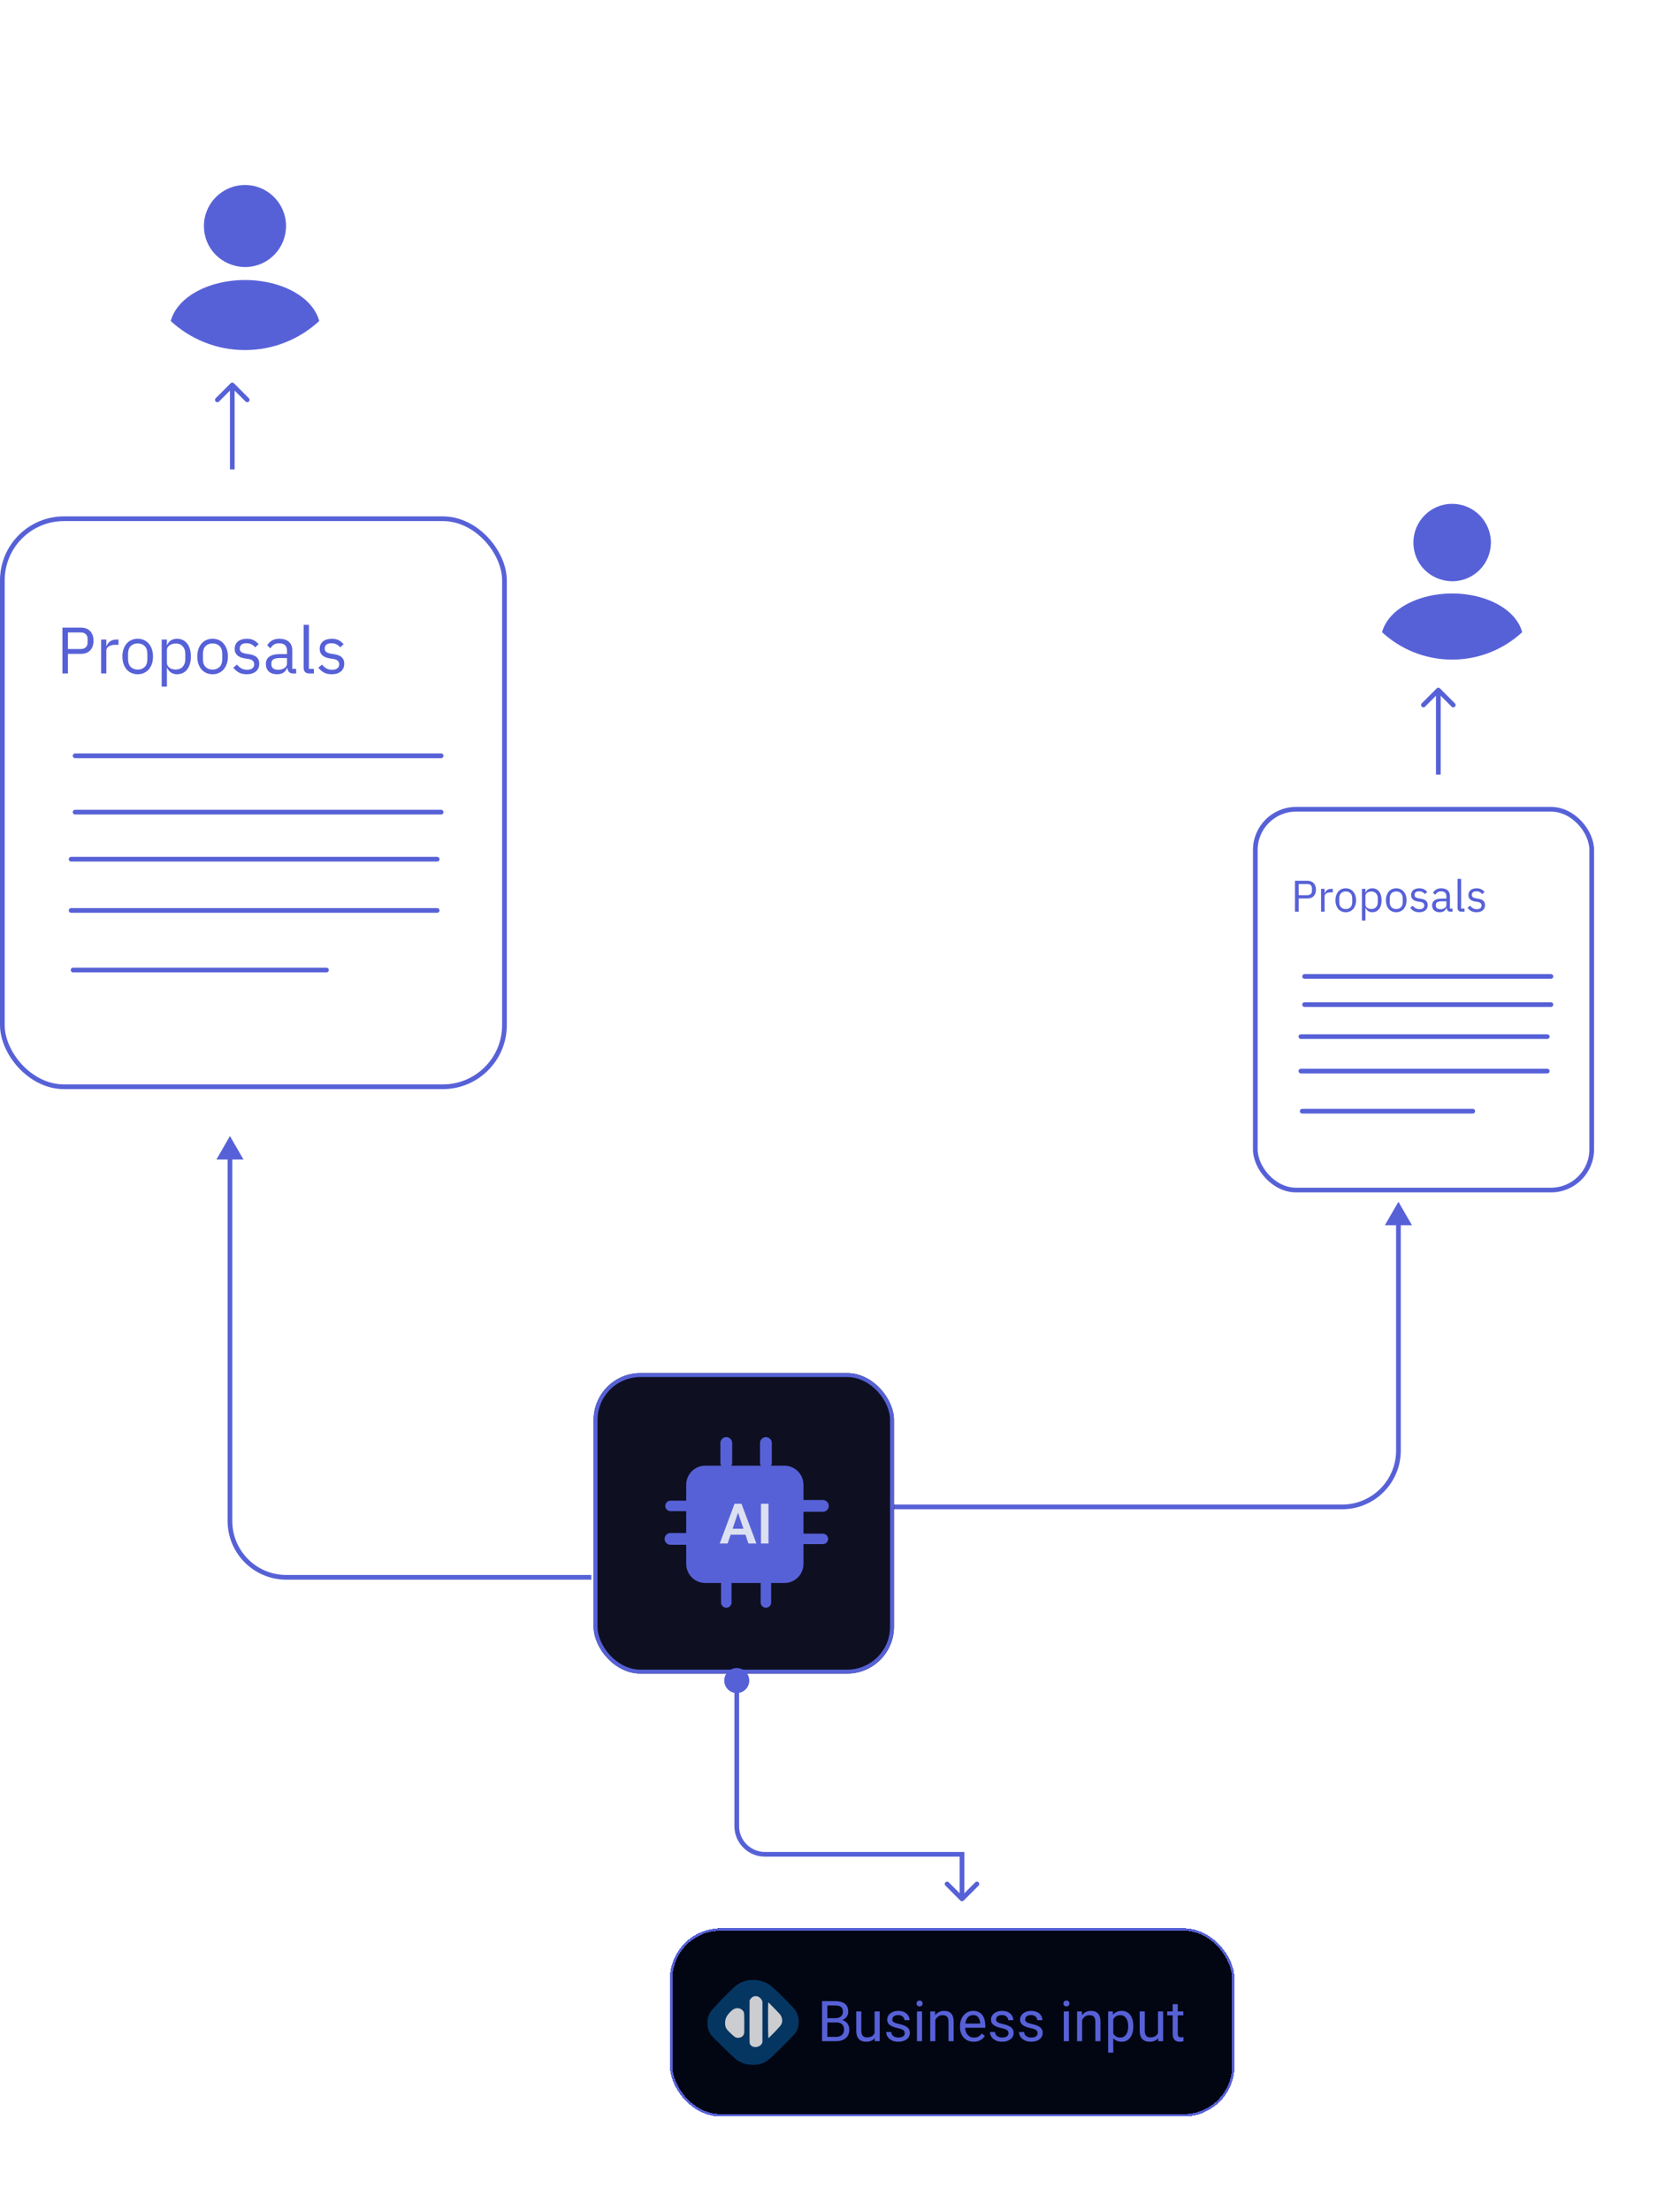 <svg width="358" height="471" viewBox="0 0 358 471" fill="none" xmlns="http://www.w3.org/2000/svg">
<path d="M298 256L300.887 261H295.113L298 256ZM190 321V320.5H286V321V321.5H190V321ZM298 309H297.5V260.5H298H298.5V309H298ZM286 321V320.5C292.351 320.5 297.5 315.351 297.5 309H298H298.5C298.5 315.904 292.904 321.5 286 321.5V321Z" fill="#5761D7"/>
<g filter="url(#filter0_d_2675_13840)">
<path d="M48.984 36.188C44.154 36.188 40.234 40.108 40.234 44.938C40.234 49.674 43.944 53.524 48.868 53.664C48.938 53.664 49.031 53.664 49.078 53.664C49.124 53.664 49.194 53.664 49.241 53.664C49.264 53.664 49.288 53.664 49.288 53.664C54.001 53.501 57.711 49.674 57.734 44.938C57.734 40.108 53.814 36.188 48.984 36.188Z" fill="#5761D7"/>
<path d="M64.804 65.168C60.651 68.995 55.097 71.351 48.984 71.351C42.871 71.351 37.317 68.995 33.164 65.168C33.724 63.045 35.241 61.108 37.457 59.615C43.827 55.368 54.187 55.368 60.511 59.615C62.751 61.108 64.244 63.045 64.804 65.168Z" fill="#5761D7"/>
</g>
<path d="M49.854 81.646C49.658 81.451 49.342 81.451 49.146 81.646L45.965 84.828C45.769 85.024 45.769 85.34 45.965 85.535C46.16 85.731 46.476 85.731 46.672 85.535L49.5 82.707L52.328 85.535C52.524 85.731 52.84 85.731 53.035 85.535C53.231 85.34 53.231 85.024 53.035 84.828L49.854 81.646ZM49.5 82H49V100H49.5H50V82H49.5Z" fill="#5761D7"/>
<g filter="url(#filter1_d_2675_13840)">
<path d="M306.407 104.285C301.848 104.285 298.148 107.985 298.148 112.544C298.148 117.014 301.65 120.648 306.297 120.78C306.363 120.78 306.451 120.78 306.495 120.78C306.539 120.78 306.605 120.78 306.649 120.78C306.671 120.78 306.693 120.78 306.693 120.78C311.142 120.626 314.643 117.014 314.665 112.544C314.665 107.985 310.966 104.285 306.407 104.285Z" fill="#5761D7"/>
<path d="M321.331 131.634C317.411 135.246 312.17 137.47 306.4 137.47C300.63 137.47 295.389 135.246 291.469 131.634C291.997 129.63 293.429 127.802 295.521 126.393C301.533 122.385 311.311 122.385 317.279 126.393C319.393 127.802 320.803 129.63 321.331 131.634Z" fill="#5761D7"/>
</g>
<rect x="0.5" y="110.5" width="107" height="121" rx="13.129" stroke="#5761D7"/>
<path d="M13.302 143.461V133.689H17.194C18.071 133.689 18.743 133.941 19.21 134.445C19.686 134.94 19.924 135.621 19.924 136.489C19.924 137.357 19.686 138.043 19.21 138.547C18.743 139.042 18.071 139.289 17.194 139.289H14.478V143.461H13.302ZM14.478 138.253H17.194C17.661 138.253 18.02 138.132 18.272 137.889C18.533 137.646 18.664 137.301 18.664 136.853V136.125C18.664 135.677 18.533 135.332 18.272 135.089C18.02 134.846 17.661 134.725 17.194 134.725H14.478V138.253ZM21.544 143.461V136.237H22.663V137.567H22.733C22.864 137.222 23.098 136.914 23.433 136.643C23.77 136.372 24.232 136.237 24.82 136.237H25.253V137.357H24.596C23.989 137.357 23.513 137.474 23.168 137.707C22.831 137.931 22.663 138.216 22.663 138.561V143.461H21.544ZM29.346 143.629C28.86 143.629 28.417 143.54 28.016 143.363C27.614 143.186 27.269 142.934 26.98 142.607C26.7 142.271 26.48 141.874 26.322 141.417C26.163 140.95 26.084 140.428 26.084 139.849C26.084 139.28 26.163 138.762 26.322 138.295C26.48 137.828 26.7 137.432 26.98 137.105C27.269 136.769 27.614 136.512 28.016 136.335C28.417 136.158 28.86 136.069 29.346 136.069C29.831 136.069 30.27 136.158 30.662 136.335C31.063 136.512 31.408 136.769 31.698 137.105C31.987 137.432 32.211 137.828 32.37 138.295C32.528 138.762 32.608 139.28 32.608 139.849C32.608 140.428 32.528 140.95 32.37 141.417C32.211 141.874 31.987 142.271 31.698 142.607C31.408 142.934 31.063 143.186 30.662 143.363C30.27 143.54 29.831 143.629 29.346 143.629ZM29.346 142.635C29.952 142.635 30.447 142.448 30.83 142.075C31.212 141.702 31.404 141.132 31.404 140.367V139.331C31.404 138.566 31.212 137.996 30.83 137.623C30.447 137.25 29.952 137.063 29.346 137.063C28.739 137.063 28.244 137.25 27.862 137.623C27.479 137.996 27.288 138.566 27.288 139.331V140.367C27.288 141.132 27.479 141.702 27.862 142.075C28.244 142.448 28.739 142.635 29.346 142.635ZM34.45 136.237H35.57V137.413H35.626C35.812 136.956 36.083 136.62 36.438 136.405C36.802 136.181 37.236 136.069 37.74 136.069C38.188 136.069 38.594 136.158 38.958 136.335C39.322 136.512 39.63 136.764 39.882 137.091C40.143 137.418 40.339 137.814 40.47 138.281C40.61 138.748 40.68 139.27 40.68 139.849C40.68 140.428 40.61 140.95 40.47 141.417C40.339 141.884 40.143 142.28 39.882 142.607C39.63 142.934 39.322 143.186 38.958 143.363C38.594 143.54 38.188 143.629 37.74 143.629C36.76 143.629 36.055 143.181 35.626 142.285H35.57V146.261H34.45V136.237ZM37.432 142.621C38.066 142.621 38.566 142.425 38.93 142.033C39.294 141.632 39.476 141.109 39.476 140.465V139.233C39.476 138.589 39.294 138.071 38.93 137.679C38.566 137.278 38.066 137.077 37.432 137.077C37.18 137.077 36.937 137.114 36.704 137.189C36.48 137.254 36.284 137.348 36.116 137.469C35.948 137.59 35.812 137.74 35.71 137.917C35.616 138.085 35.57 138.267 35.57 138.463V141.151C35.57 141.384 35.616 141.594 35.71 141.781C35.812 141.958 35.948 142.112 36.116 142.243C36.284 142.364 36.48 142.458 36.704 142.523C36.937 142.588 37.18 142.621 37.432 142.621ZM45.301 143.629C44.816 143.629 44.372 143.54 43.971 143.363C43.569 143.186 43.224 142.934 42.935 142.607C42.655 142.271 42.435 141.874 42.277 141.417C42.118 140.95 42.039 140.428 42.039 139.849C42.039 139.28 42.118 138.762 42.277 138.295C42.435 137.828 42.655 137.432 42.935 137.105C43.224 136.769 43.569 136.512 43.971 136.335C44.372 136.158 44.816 136.069 45.301 136.069C45.786 136.069 46.225 136.158 46.617 136.335C47.018 136.512 47.364 136.769 47.653 137.105C47.942 137.432 48.166 137.828 48.325 138.295C48.483 138.762 48.563 139.28 48.563 139.849C48.563 140.428 48.483 140.95 48.325 141.417C48.166 141.874 47.942 142.271 47.653 142.607C47.364 142.934 47.018 143.186 46.617 143.363C46.225 143.54 45.786 143.629 45.301 143.629ZM45.301 142.635C45.907 142.635 46.402 142.448 46.785 142.075C47.167 141.702 47.359 141.132 47.359 140.367V139.331C47.359 138.566 47.167 137.996 46.785 137.623C46.402 137.25 45.907 137.063 45.301 137.063C44.694 137.063 44.2 137.25 43.817 137.623C43.434 137.996 43.243 138.566 43.243 139.331V140.367C43.243 141.132 43.434 141.702 43.817 142.075C44.2 142.448 44.694 142.635 45.301 142.635ZM52.575 143.629C51.903 143.629 51.338 143.503 50.881 143.251C50.433 142.99 50.045 142.644 49.719 142.215L50.517 141.571C50.797 141.926 51.109 142.201 51.455 142.397C51.8 142.584 52.202 142.677 52.659 142.677C53.135 142.677 53.504 142.574 53.765 142.369C54.035 142.164 54.171 141.874 54.171 141.501C54.171 141.221 54.078 140.983 53.891 140.787C53.714 140.582 53.387 140.442 52.911 140.367L52.337 140.283C52.001 140.236 51.693 140.166 51.413 140.073C51.133 139.97 50.886 139.84 50.671 139.681C50.465 139.513 50.302 139.308 50.181 139.065C50.069 138.822 50.013 138.533 50.013 138.197C50.013 137.842 50.078 137.534 50.209 137.273C50.34 137.002 50.517 136.778 50.741 136.601C50.974 136.424 51.249 136.293 51.567 136.209C51.884 136.116 52.225 136.069 52.589 136.069C53.177 136.069 53.667 136.172 54.059 136.377C54.46 136.582 54.81 136.867 55.109 137.231L54.367 137.903C54.208 137.679 53.975 137.478 53.667 137.301C53.359 137.114 52.971 137.021 52.505 137.021C52.038 137.021 51.684 137.124 51.441 137.329C51.208 137.525 51.091 137.796 51.091 138.141C51.091 138.496 51.208 138.752 51.441 138.911C51.684 139.07 52.029 139.186 52.477 139.261L53.037 139.345C53.84 139.466 54.409 139.7 54.745 140.045C55.081 140.381 55.249 140.824 55.249 141.375C55.249 142.075 55.011 142.626 54.535 143.027C54.059 143.428 53.406 143.629 52.575 143.629ZM62.477 143.461C62.057 143.461 61.754 143.349 61.567 143.125C61.39 142.901 61.278 142.621 61.231 142.285H61.161C61.002 142.733 60.741 143.069 60.377 143.293C60.013 143.517 59.579 143.629 59.075 143.629C58.31 143.629 57.712 143.433 57.283 143.041C56.863 142.649 56.653 142.117 56.653 141.445C56.653 140.764 56.9 140.241 57.395 139.877C57.899 139.513 58.678 139.331 59.733 139.331H61.161V138.617C61.161 138.104 61.021 137.712 60.741 137.441C60.461 137.17 60.032 137.035 59.453 137.035C59.014 137.035 58.646 137.133 58.347 137.329C58.058 137.525 57.815 137.786 57.619 138.113L56.947 137.483C57.143 137.091 57.456 136.76 57.885 136.489C58.314 136.209 58.856 136.069 59.509 136.069C60.386 136.069 61.068 136.284 61.553 136.713C62.038 137.142 62.281 137.74 62.281 138.505V142.481H63.107V143.461H62.477ZM59.257 142.677C59.537 142.677 59.794 142.644 60.027 142.579C60.26 142.514 60.461 142.42 60.629 142.299C60.797 142.178 60.928 142.038 61.021 141.879C61.114 141.72 61.161 141.548 61.161 141.361V140.171H59.677C59.033 140.171 58.562 140.264 58.263 140.451C57.974 140.638 57.829 140.908 57.829 141.263V141.557C57.829 141.912 57.955 142.187 58.207 142.383C58.468 142.579 58.818 142.677 59.257 142.677ZM65.896 143.461C65.504 143.461 65.205 143.354 65 143.139C64.804 142.915 64.706 142.635 64.706 142.299V133.101H65.826V142.481H66.89V143.461H65.896ZM70.69 143.629C70.018 143.629 69.453 143.503 68.996 143.251C68.548 142.99 68.161 142.644 67.834 142.215L68.632 141.571C68.912 141.926 69.225 142.201 69.57 142.397C69.915 142.584 70.317 142.677 70.774 142.677C71.25 142.677 71.619 142.574 71.88 142.369C72.151 142.164 72.286 141.874 72.286 141.501C72.286 141.221 72.193 140.983 72.006 140.787C71.829 140.582 71.502 140.442 71.026 140.367L70.452 140.283C70.116 140.236 69.808 140.166 69.528 140.073C69.248 139.97 69.001 139.84 68.786 139.681C68.581 139.513 68.417 139.308 68.296 139.065C68.184 138.822 68.128 138.533 68.128 138.197C68.128 137.842 68.193 137.534 68.324 137.273C68.455 137.002 68.632 136.778 68.856 136.601C69.089 136.424 69.365 136.293 69.682 136.209C69.999 136.116 70.34 136.069 70.704 136.069C71.292 136.069 71.782 136.172 72.174 136.377C72.575 136.582 72.925 136.867 73.224 137.231L72.482 137.903C72.323 137.679 72.09 137.478 71.782 137.301C71.474 137.114 71.087 137.021 70.62 137.021C70.153 137.021 69.799 137.124 69.556 137.329C69.323 137.525 69.206 137.796 69.206 138.141C69.206 138.496 69.323 138.752 69.556 138.911C69.799 139.07 70.144 139.186 70.592 139.261L71.152 139.345C71.955 139.466 72.524 139.7 72.86 140.045C73.196 140.381 73.364 140.824 73.364 141.375C73.364 142.075 73.126 142.626 72.65 143.027C72.174 143.428 71.521 143.629 70.69 143.629Z" fill="#5761D7"/>
<path d="M69.57 206.633H15.57" stroke="#5761D7" stroke-linecap="round" stroke-linejoin="round"/>
<path d="M93.156 193.941H15.156" stroke="#5761D7" stroke-linecap="round" stroke-linejoin="round"/>
<path d="M93.156 183.027H15.156" stroke="#5761D7" stroke-linecap="round" stroke-linejoin="round"/>
<path d="M94 173H16" stroke="#5761D7" stroke-linecap="round" stroke-linejoin="round"/>
<path d="M94 161H16" stroke="#5761D7" stroke-linecap="round" stroke-linejoin="round"/>
<path d="M306.854 146.646C306.658 146.451 306.342 146.451 306.146 146.646L302.964 149.828C302.769 150.024 302.769 150.34 302.964 150.536C303.16 150.731 303.476 150.731 303.672 150.536L306.5 147.707L309.328 150.536C309.524 150.731 309.84 150.731 310.036 150.536C310.231 150.34 310.231 150.024 310.036 149.828L306.854 146.646ZM306.5 147H306V165H306.5H307V147H306.5Z" fill="#5761D7"/>
<rect x="267.5" y="172.391" width="71.69" height="81.112" rx="8.673" stroke="#5761D7"/>
<path d="M275.956 194.207V187.619H278.58C279.171 187.619 279.624 187.789 279.939 188.129C280.26 188.462 280.42 188.922 280.42 189.507C280.42 190.092 280.26 190.554 279.939 190.894C279.624 191.228 279.171 191.394 278.58 191.394H276.749V194.207H275.956ZM276.749 190.696H278.58C278.894 190.696 279.137 190.614 279.306 190.451C279.483 190.287 279.571 190.054 279.571 189.752V189.261C279.571 188.959 279.483 188.727 279.306 188.563C279.137 188.399 278.894 188.318 278.58 188.318H276.749V190.696ZM281.512 194.207V189.337H282.267V190.234H282.314C282.402 190.001 282.56 189.793 282.786 189.611C283.013 189.428 283.324 189.337 283.72 189.337H284.013V190.092H283.569C283.16 190.092 282.84 190.171 282.607 190.328C282.38 190.479 282.267 190.671 282.267 190.904V194.207H281.512ZM286.772 194.32C286.445 194.32 286.146 194.261 285.875 194.141C285.605 194.021 285.372 193.852 285.177 193.631C284.988 193.405 284.84 193.137 284.733 192.829C284.626 192.514 284.573 192.162 284.573 191.772C284.573 191.388 284.626 191.039 284.733 190.724C284.84 190.41 284.988 190.142 285.177 189.922C285.372 189.696 285.605 189.523 285.875 189.403C286.146 189.283 286.445 189.224 286.772 189.224C287.099 189.224 287.395 189.283 287.659 189.403C287.93 189.523 288.162 189.696 288.358 189.922C288.553 190.142 288.704 190.41 288.811 190.724C288.918 191.039 288.971 191.388 288.971 191.772C288.971 192.162 288.918 192.514 288.811 192.829C288.704 193.137 288.553 193.405 288.358 193.631C288.162 193.852 287.93 194.021 287.659 194.141C287.395 194.261 287.099 194.32 286.772 194.32ZM286.772 193.65C287.181 193.65 287.514 193.524 287.772 193.273C288.03 193.021 288.159 192.637 288.159 192.121V191.423C288.159 190.907 288.03 190.523 287.772 190.271C287.514 190.02 287.181 189.894 286.772 189.894C286.363 189.894 286.029 190.02 285.771 190.271C285.513 190.523 285.384 190.907 285.384 191.423V192.121C285.384 192.637 285.513 193.021 285.771 193.273C286.029 193.524 286.363 193.65 286.772 193.65ZM290.213 189.337H290.968V190.13H291.006C291.131 189.821 291.314 189.595 291.553 189.45C291.798 189.299 292.091 189.224 292.431 189.224C292.733 189.224 293.007 189.283 293.252 189.403C293.497 189.523 293.705 189.692 293.875 189.913C294.051 190.133 294.183 190.4 294.271 190.715C294.366 191.03 294.413 191.382 294.413 191.772C294.413 192.162 294.366 192.514 294.271 192.829C294.183 193.144 294.051 193.411 293.875 193.631C293.705 193.852 293.497 194.021 293.252 194.141C293.007 194.261 292.733 194.32 292.431 194.32C291.77 194.32 291.295 194.018 291.006 193.414H290.968V196.095H290.213V189.337ZM292.223 193.641C292.651 193.641 292.988 193.509 293.233 193.244C293.478 192.974 293.601 192.621 293.601 192.187V191.357C293.601 190.923 293.478 190.573 293.233 190.309C292.988 190.038 292.651 189.903 292.223 189.903C292.053 189.903 291.89 189.928 291.732 189.979C291.581 190.023 291.449 190.086 291.336 190.167C291.223 190.249 291.131 190.35 291.062 190.47C290.999 190.583 290.968 190.705 290.968 190.838V192.65C290.968 192.807 290.999 192.949 291.062 193.074C291.131 193.194 291.223 193.298 291.336 193.386C291.449 193.468 291.581 193.531 291.732 193.575C291.89 193.619 292.053 193.641 292.223 193.641ZM297.528 194.32C297.201 194.32 296.902 194.261 296.632 194.141C296.361 194.021 296.128 193.852 295.933 193.631C295.744 193.405 295.596 193.137 295.489 192.829C295.383 192.514 295.329 192.162 295.329 191.772C295.329 191.388 295.383 191.039 295.489 190.724C295.596 190.41 295.744 190.142 295.933 189.922C296.128 189.696 296.361 189.523 296.632 189.403C296.902 189.283 297.201 189.224 297.528 189.224C297.855 189.224 298.151 189.283 298.415 189.403C298.686 189.523 298.919 189.696 299.114 189.922C299.309 190.142 299.46 190.41 299.567 190.724C299.674 191.039 299.727 191.388 299.727 191.772C299.727 192.162 299.674 192.514 299.567 192.829C299.46 193.137 299.309 193.405 299.114 193.631C298.919 193.852 298.686 194.021 298.415 194.141C298.151 194.261 297.855 194.32 297.528 194.32ZM297.528 193.65C297.937 193.65 298.271 193.524 298.529 193.273C298.787 193.021 298.916 192.637 298.916 192.121V191.423C298.916 190.907 298.787 190.523 298.529 190.271C298.271 190.02 297.937 189.894 297.528 189.894C297.119 189.894 296.786 190.02 296.528 190.271C296.27 190.523 296.141 190.907 296.141 191.423V192.121C296.141 192.637 296.27 193.021 296.528 193.273C296.786 193.524 297.119 193.65 297.528 193.65ZM302.432 194.32C301.979 194.32 301.598 194.235 301.29 194.065C300.988 193.889 300.727 193.656 300.507 193.367L301.045 192.933C301.233 193.172 301.444 193.358 301.677 193.49C301.91 193.616 302.18 193.678 302.489 193.678C302.809 193.678 303.058 193.609 303.234 193.471C303.417 193.332 303.508 193.137 303.508 192.886C303.508 192.697 303.445 192.536 303.319 192.404C303.2 192.266 302.979 192.172 302.658 192.121L302.272 192.065C302.045 192.033 301.837 191.986 301.649 191.923C301.46 191.854 301.293 191.766 301.148 191.659C301.01 191.545 300.9 191.407 300.818 191.243C300.743 191.08 300.705 190.885 300.705 190.658C300.705 190.419 300.749 190.212 300.837 190.035C300.925 189.853 301.045 189.702 301.196 189.582C301.353 189.463 301.538 189.375 301.752 189.318C301.966 189.255 302.196 189.224 302.441 189.224C302.838 189.224 303.168 189.293 303.432 189.431C303.703 189.57 303.939 189.762 304.14 190.007L303.64 190.46C303.533 190.309 303.376 190.174 303.168 190.054C302.96 189.928 302.699 189.865 302.385 189.865C302.07 189.865 301.831 189.935 301.667 190.073C301.51 190.205 301.432 190.388 301.432 190.621C301.432 190.86 301.51 191.033 301.667 191.14C301.831 191.247 302.064 191.325 302.366 191.376L302.743 191.432C303.285 191.514 303.668 191.671 303.895 191.904C304.121 192.131 304.235 192.43 304.235 192.801C304.235 193.273 304.074 193.644 303.753 193.914C303.432 194.185 302.992 194.32 302.432 194.32ZM309.108 194.207C308.824 194.207 308.62 194.132 308.494 193.981C308.375 193.83 308.299 193.641 308.268 193.414H308.22C308.113 193.716 307.937 193.943 307.692 194.094C307.447 194.245 307.154 194.32 306.814 194.32C306.298 194.32 305.896 194.188 305.606 193.924C305.323 193.66 305.181 193.301 305.181 192.848C305.181 192.389 305.348 192.036 305.682 191.791C306.021 191.545 306.547 191.423 307.258 191.423H308.22V190.941C308.22 190.595 308.126 190.331 307.937 190.149C307.749 189.966 307.459 189.875 307.069 189.875C306.773 189.875 306.525 189.941 306.323 190.073C306.128 190.205 305.965 190.381 305.833 190.602L305.38 190.177C305.512 189.913 305.722 189.689 306.012 189.507C306.301 189.318 306.666 189.224 307.107 189.224C307.698 189.224 308.158 189.368 308.485 189.658C308.812 189.947 308.976 190.35 308.976 190.866V193.546H309.532V194.207H309.108ZM306.937 193.678C307.126 193.678 307.299 193.656 307.456 193.612C307.613 193.568 307.749 193.505 307.862 193.424C307.975 193.342 308.063 193.247 308.126 193.141C308.189 193.034 308.22 192.917 308.22 192.791V191.989H307.22C306.786 191.989 306.468 192.052 306.267 192.178C306.072 192.304 305.974 192.486 305.974 192.725V192.923C305.974 193.163 306.059 193.348 306.229 193.48C306.405 193.612 306.641 193.678 306.937 193.678ZM311.412 194.207C311.148 194.207 310.947 194.135 310.808 193.99C310.676 193.839 310.61 193.65 310.61 193.424V187.223H311.365V193.546H312.082V194.207H311.412ZM314.644 194.32C314.191 194.32 313.811 194.235 313.502 194.065C313.2 193.889 312.939 193.656 312.719 193.367L313.257 192.933C313.446 193.172 313.657 193.358 313.889 193.49C314.122 193.616 314.393 193.678 314.701 193.678C315.022 193.678 315.271 193.609 315.447 193.471C315.629 193.332 315.72 193.137 315.72 192.886C315.72 192.697 315.658 192.536 315.532 192.404C315.412 192.266 315.192 192.172 314.871 192.121L314.484 192.065C314.258 192.033 314.05 191.986 313.861 191.923C313.672 191.854 313.506 191.766 313.361 191.659C313.222 191.545 313.112 191.407 313.031 191.243C312.955 191.08 312.917 190.885 312.917 190.658C312.917 190.419 312.961 190.212 313.049 190.035C313.138 189.853 313.257 189.702 313.408 189.582C313.565 189.463 313.751 189.375 313.965 189.318C314.179 189.255 314.409 189.224 314.654 189.224C315.05 189.224 315.381 189.293 315.645 189.431C315.915 189.57 316.151 189.762 316.353 190.007L315.853 190.46C315.746 190.309 315.588 190.174 315.381 190.054C315.173 189.928 314.912 189.865 314.597 189.865C314.283 189.865 314.044 189.935 313.88 190.073C313.723 190.205 313.644 190.388 313.644 190.621C313.644 190.86 313.723 191.033 313.88 191.14C314.044 191.247 314.276 191.325 314.578 191.376L314.956 191.432C315.497 191.514 315.881 191.671 316.107 191.904C316.334 192.131 316.447 192.43 316.447 192.801C316.447 193.273 316.287 193.644 315.966 193.914C315.645 194.185 315.204 194.32 314.644 194.32Z" fill="#5761D7"/>
<path d="M313.837 236.707H277.492" stroke="#5761D7" stroke-linecap="round" stroke-linejoin="round"/>
<path d="M329.709 228.164H277.211" stroke="#5761D7" stroke-linecap="round" stroke-linejoin="round"/>
<path d="M329.709 220.82H277.211" stroke="#5761D7" stroke-linecap="round" stroke-linejoin="round"/>
<path d="M330.498 214H278" stroke="#5761D7" stroke-linecap="round" stroke-linejoin="round"/>
<path d="M330.498 208H278" stroke="#5761D7" stroke-linecap="round" stroke-linejoin="round"/>
<path d="M49 242L46.113 247H51.887L49 242ZM126 336V335.5H61V336V336.5H126V336ZM49 324H49.5V246.5H49H48.5V324H49ZM61 336V335.5C54.649 335.5 49.5 330.351 49.5 324H49H48.5C48.5 330.904 54.096 336.5 61 336.5V336Z" fill="#5761D7"/>
<g filter="url(#filter2_d_2675_13840)">
<rect x="126.5" y="292.5" width="64" height="64" rx="9.974" fill="#0E1022"/>
<rect x="126.916" y="292.916" width="63.169" height="63.169" rx="9.558" stroke="#5761D7" stroke-width="0.831"/>
<path d="M167.151 313.477H150.294C148.742 313.477 147.484 314.734 147.484 316.286V333.143C147.484 334.695 148.742 335.953 150.294 335.953H167.151C168.703 335.953 169.96 334.695 169.96 333.143V316.286C169.96 314.734 168.703 313.477 167.151 313.477Z" fill="#5761D7" stroke="#5761D7" stroke-width="2.512" stroke-linecap="round" stroke-linejoin="round"/>
<path d="M154.766 307.391V311.605" stroke="#5761D7" stroke-width="2.512" stroke-linecap="round" stroke-linejoin="round"/>
<path d="M163.211 307.391V311.605" stroke="#5761D7" stroke-width="2.512" stroke-linecap="round" stroke-linejoin="round"/>
<path d="M154.766 337.148V341.363" stroke="#5761D7" stroke-width="2.233" stroke-linecap="round" stroke-linejoin="round"/>
<path d="M163.211 337.148V341.363" stroke="#5761D7" stroke-width="2.233" stroke-linecap="round" stroke-linejoin="round"/>
<path d="M171.133 320.785H175.347" stroke="#5761D7" stroke-width="2.512" stroke-linecap="round" stroke-linejoin="round"/>
<path d="M171.133 327.816H175.347" stroke="#5761D7" stroke-width="2.233" stroke-linecap="round" stroke-linejoin="round"/>
<path d="M142.883 320.785H147.097" stroke="#5761D7" stroke-width="2.233" stroke-linecap="round" stroke-linejoin="round"/>
<path d="M142.883 327.816H147.097" stroke="#5761D7" stroke-width="2.512" stroke-linecap="round" stroke-linejoin="round"/>
<path d="M157.471 321.617L155.059 328.797H153.367L156.529 320.332H157.611L157.471 321.617ZM159.489 328.797L157.064 321.617L156.919 320.332H158.006L161.186 328.797H159.489ZM159.378 325.652V326.913H154.838V325.652H159.378ZM163.762 320.332V328.797H162.163V320.332H163.762Z" fill="#DCE1F2"/>
</g>
<g filter="url(#filter3_d_2675_13840)">
<g filter="url(#filter4_d_2675_13840)">
<rect x="140" y="408" width="120.32" height="40.107" rx="10.798" fill="#020613" shape-rendering="crispEdges"/>
<rect x="140.264" y="408.264" width="119.793" height="39.579" rx="10.534" stroke="#5761D7" stroke-width="0.528" shape-rendering="crispEdges"/>
<g opacity="0.8">
<path d="M158.89 419.111C160.306 419.4 161.081 419.815 162.341 420.968C163.575 422.092 166.434 425.021 166.718 425.446C167.244 426.241 167.472 427.121 167.426 428.169C167.396 428.811 167.335 429.095 167.143 429.581C166.9 430.178 166.606 430.537 165.017 432.131C161.855 435.319 161.364 435.784 160.681 436.24C159.77 436.857 158.945 437.09 157.7 437.09C156.618 437.09 155.874 436.928 155.069 436.528C154.214 436.103 153.961 435.886 151.446 433.431C148.82 430.866 148.724 430.76 148.43 430.147C148.122 429.49 147.995 428.908 148 428.118C148 427.324 148.096 426.873 148.39 426.292C148.678 425.72 148.835 425.522 149.867 424.434C150.404 423.868 150.839 423.384 150.818 423.358C150.835 423.341 150.835 423.341 150.854 423.321C150.886 423.291 150.886 423.291 150.905 423.271C150.935 423.238 150.92 423.257 150.937 423.24C150.988 423.223 152.473 421.773 152.428 421.717C152.408 421.697 152.413 421.692 152.443 421.707C152.473 421.722 152.757 421.474 153.075 421.155C153.667 420.553 154.199 420.118 154.69 419.815C154.841 419.723 154.983 419.627 154.998 419.602C155.013 419.577 155.044 419.562 155.064 419.567C155.084 419.572 155.272 419.506 155.489 419.425C155.702 419.344 155.96 419.258 156.056 419.233C156.152 419.212 156.243 419.192 156.258 419.187C156.273 419.182 156.37 419.162 156.471 419.142C156.577 419.116 156.653 419.086 156.643 419.066C156.633 419.05 157.012 419.025 157.488 419.02C158.227 419.005 158.439 419.02 158.89 419.111Z" fill="#064276"/>
<path d="M157.845 422.528C157.572 422.624 157.309 422.847 157.132 423.135L156.98 423.378L156.965 427.861C156.954 431.044 156.965 432.4 157.005 432.537C157.081 432.805 157.369 433.103 157.653 433.215C158.022 433.356 158.579 433.336 158.908 433.164C159.262 432.987 159.469 432.8 159.601 432.552L159.712 432.344V427.967V423.59L159.596 423.337C159.444 423.014 159.044 422.634 158.741 422.533C158.452 422.437 158.108 422.432 157.845 422.528Z" fill="white"/>
<path d="M160.906 426.86C160.911 428.566 160.926 430.291 160.947 430.696L160.977 431.43L161.407 431.025C161.883 430.58 162.951 429.456 163.376 428.965C163.856 428.404 163.998 427.933 163.887 427.306C163.826 426.972 163.679 426.638 163.472 426.359C163.295 426.127 160.997 423.764 160.947 423.764C160.921 423.764 160.906 425.12 160.906 426.86Z" fill="white"/>
<path d="M153.848 425.125C153.478 425.251 153.235 425.433 152.729 425.965C152.026 426.698 151.763 427.321 151.758 428.252C151.758 428.763 151.879 429.183 152.132 429.527C152.421 429.917 153.635 431.06 153.913 431.202C154.258 431.379 154.819 431.379 155.148 431.212C155.467 431.045 155.629 430.878 155.755 430.59C155.857 430.347 155.862 430.281 155.846 428.176C155.831 425.747 155.846 425.873 155.437 425.443C155.057 425.054 154.419 424.922 153.848 425.125Z" fill="white"/>
</g>
<path d="M175.461 428.064H173.299L173.287 427.156H175.25C175.574 427.156 175.857 427.102 176.1 426.992C176.342 426.883 176.529 426.727 176.662 426.523C176.799 426.316 176.867 426.07 176.867 425.785C176.867 425.473 176.807 425.219 176.686 425.023C176.568 424.824 176.387 424.68 176.141 424.59C175.898 424.496 175.59 424.449 175.215 424.449H173.551V432.055H172.42V423.523H175.215C175.652 423.523 176.043 423.568 176.387 423.658C176.73 423.744 177.021 423.881 177.26 424.068C177.502 424.252 177.686 424.486 177.811 424.771C177.936 425.057 177.998 425.398 177.998 425.797C177.998 426.148 177.908 426.467 177.729 426.752C177.549 427.033 177.299 427.264 176.979 427.443C176.662 427.623 176.291 427.738 175.865 427.789L175.461 428.064ZM175.408 432.055H172.854L173.492 431.135H175.408C175.768 431.135 176.072 431.072 176.322 430.947C176.576 430.822 176.77 430.646 176.902 430.42C177.035 430.189 177.102 429.918 177.102 429.605C177.102 429.289 177.045 429.016 176.932 428.785C176.818 428.555 176.641 428.377 176.398 428.252C176.156 428.127 175.844 428.064 175.461 428.064H173.85L173.861 427.156H176.064L176.305 427.484C176.715 427.52 177.062 427.637 177.348 427.836C177.633 428.031 177.85 428.281 177.998 428.586C178.15 428.891 178.227 429.227 178.227 429.594C178.227 430.125 178.109 430.574 177.875 430.941C177.645 431.305 177.318 431.582 176.896 431.773C176.475 431.961 175.979 432.055 175.408 432.055ZM183.611 430.59V425.715H184.701V432.055H183.664L183.611 430.59ZM183.816 429.254L184.268 429.242C184.268 429.664 184.223 430.055 184.133 430.414C184.047 430.77 183.906 431.078 183.711 431.34C183.516 431.602 183.26 431.807 182.943 431.955C182.627 432.1 182.242 432.172 181.789 432.172C181.48 432.172 181.197 432.127 180.939 432.037C180.686 431.947 180.467 431.809 180.283 431.621C180.1 431.434 179.957 431.189 179.855 430.889C179.758 430.588 179.709 430.227 179.709 429.805V425.715H180.793V429.816C180.793 430.102 180.824 430.338 180.887 430.525C180.953 430.709 181.041 430.855 181.15 430.965C181.264 431.07 181.389 431.145 181.525 431.188C181.666 431.23 181.811 431.252 181.959 431.252C182.42 431.252 182.785 431.164 183.055 430.988C183.324 430.809 183.518 430.568 183.635 430.268C183.756 429.963 183.816 429.625 183.816 429.254ZM190.045 430.373C190.045 430.217 190.01 430.072 189.939 429.939C189.873 429.803 189.734 429.68 189.523 429.57C189.316 429.457 189.004 429.359 188.586 429.277C188.234 429.203 187.916 429.115 187.631 429.014C187.35 428.912 187.109 428.789 186.91 428.645C186.715 428.5 186.564 428.33 186.459 428.135C186.354 427.939 186.301 427.711 186.301 427.449C186.301 427.199 186.355 426.963 186.465 426.74C186.578 426.518 186.736 426.32 186.939 426.148C187.146 425.977 187.395 425.842 187.684 425.744C187.973 425.646 188.295 425.598 188.65 425.598C189.158 425.598 189.592 425.688 189.951 425.867C190.311 426.047 190.586 426.287 190.777 426.588C190.969 426.885 191.064 427.215 191.064 427.578H189.98C189.98 427.402 189.928 427.232 189.822 427.068C189.721 426.9 189.57 426.762 189.371 426.652C189.176 426.543 188.936 426.488 188.65 426.488C188.35 426.488 188.105 426.535 187.918 426.629C187.734 426.719 187.6 426.834 187.514 426.975C187.432 427.115 187.391 427.264 187.391 427.42C187.391 427.537 187.41 427.643 187.449 427.736C187.492 427.826 187.566 427.91 187.672 427.988C187.777 428.062 187.926 428.133 188.117 428.199C188.309 428.266 188.553 428.332 188.85 428.398C189.369 428.516 189.797 428.656 190.133 428.82C190.469 428.984 190.719 429.186 190.883 429.424C191.047 429.662 191.129 429.951 191.129 430.291C191.129 430.568 191.07 430.822 190.953 431.053C190.84 431.283 190.674 431.482 190.455 431.65C190.24 431.814 189.982 431.943 189.682 432.037C189.385 432.127 189.051 432.172 188.68 432.172C188.121 432.172 187.648 432.072 187.262 431.873C186.875 431.674 186.582 431.416 186.383 431.1C186.184 430.783 186.084 430.449 186.084 430.098H187.174C187.189 430.395 187.275 430.631 187.432 430.807C187.588 430.979 187.779 431.102 188.006 431.176C188.232 431.246 188.457 431.281 188.68 431.281C188.977 431.281 189.225 431.242 189.424 431.164C189.627 431.086 189.781 430.979 189.887 430.842C189.992 430.705 190.045 430.549 190.045 430.373ZM193.73 425.715V432.055H192.641V425.715H193.73ZM192.559 424.033C192.559 423.857 192.611 423.709 192.717 423.588C192.826 423.467 192.986 423.406 193.197 423.406C193.404 423.406 193.562 423.467 193.672 423.588C193.785 423.709 193.842 423.857 193.842 424.033C193.842 424.201 193.785 424.346 193.672 424.467C193.562 424.584 193.404 424.643 193.197 424.643C192.986 424.643 192.826 424.584 192.717 424.467C192.611 424.346 192.559 424.201 192.559 424.033ZM196.555 427.068V432.055H195.471V425.715H196.496L196.555 427.068ZM196.297 428.645L195.846 428.627C195.85 428.193 195.914 427.793 196.039 427.426C196.164 427.055 196.34 426.732 196.566 426.459C196.793 426.186 197.062 425.975 197.375 425.826C197.691 425.674 198.041 425.598 198.424 425.598C198.736 425.598 199.018 425.641 199.268 425.727C199.518 425.809 199.73 425.941 199.906 426.125C200.086 426.309 200.223 426.547 200.316 426.84C200.41 427.129 200.457 427.482 200.457 427.9V432.055H199.367V427.889C199.367 427.557 199.318 427.291 199.221 427.092C199.123 426.889 198.98 426.742 198.793 426.652C198.605 426.559 198.375 426.512 198.102 426.512C197.832 426.512 197.586 426.568 197.363 426.682C197.145 426.795 196.955 426.951 196.795 427.15C196.639 427.35 196.516 427.578 196.426 427.836C196.34 428.09 196.297 428.359 196.297 428.645ZM204.734 432.172C204.293 432.172 203.893 432.098 203.533 431.949C203.178 431.797 202.871 431.584 202.613 431.311C202.359 431.037 202.164 430.713 202.027 430.338C201.891 429.963 201.822 429.553 201.822 429.107V428.861C201.822 428.346 201.898 427.887 202.051 427.484C202.203 427.078 202.41 426.734 202.672 426.453C202.934 426.172 203.23 425.959 203.562 425.814C203.895 425.67 204.238 425.598 204.594 425.598C205.047 425.598 205.438 425.676 205.766 425.832C206.098 425.988 206.369 426.207 206.58 426.488C206.791 426.766 206.947 427.094 207.049 427.473C207.15 427.848 207.201 428.258 207.201 428.703V429.189H202.467V428.305H206.117V428.223C206.102 427.941 206.043 427.668 205.941 427.402C205.844 427.137 205.688 426.918 205.473 426.746C205.258 426.574 204.965 426.488 204.594 426.488C204.348 426.488 204.121 426.541 203.914 426.646C203.707 426.748 203.529 426.9 203.381 427.104C203.232 427.307 203.117 427.555 203.035 427.848C202.953 428.141 202.912 428.479 202.912 428.861V429.107C202.912 429.408 202.953 429.691 203.035 429.957C203.121 430.219 203.244 430.449 203.404 430.648C203.568 430.848 203.766 431.004 203.996 431.117C204.23 431.23 204.496 431.287 204.793 431.287C205.176 431.287 205.5 431.209 205.766 431.053C206.031 430.896 206.264 430.688 206.463 430.426L207.119 430.947C206.982 431.154 206.809 431.352 206.598 431.539C206.387 431.727 206.127 431.879 205.818 431.996C205.514 432.113 205.152 432.172 204.734 432.172ZM212.158 430.373C212.158 430.217 212.123 430.072 212.053 429.939C211.986 429.803 211.848 429.68 211.637 429.57C211.43 429.457 211.117 429.359 210.699 429.277C210.348 429.203 210.029 429.115 209.744 429.014C209.463 428.912 209.223 428.789 209.023 428.645C208.828 428.5 208.678 428.33 208.572 428.135C208.467 427.939 208.414 427.711 208.414 427.449C208.414 427.199 208.469 426.963 208.578 426.74C208.691 426.518 208.85 426.32 209.053 426.148C209.26 425.977 209.508 425.842 209.797 425.744C210.086 425.646 210.408 425.598 210.764 425.598C211.271 425.598 211.705 425.688 212.064 425.867C212.424 426.047 212.699 426.287 212.891 426.588C213.082 426.885 213.178 427.215 213.178 427.578H212.094C212.094 427.402 212.041 427.232 211.936 427.068C211.834 426.9 211.684 426.762 211.484 426.652C211.289 426.543 211.049 426.488 210.764 426.488C210.463 426.488 210.219 426.535 210.031 426.629C209.848 426.719 209.713 426.834 209.627 426.975C209.545 427.115 209.504 427.264 209.504 427.42C209.504 427.537 209.523 427.643 209.562 427.736C209.605 427.826 209.68 427.91 209.785 427.988C209.891 428.062 210.039 428.133 210.23 428.199C210.422 428.266 210.666 428.332 210.963 428.398C211.482 428.516 211.91 428.656 212.246 428.82C212.582 428.984 212.832 429.186 212.996 429.424C213.16 429.662 213.242 429.951 213.242 430.291C213.242 430.568 213.184 430.822 213.066 431.053C212.953 431.283 212.787 431.482 212.568 431.65C212.354 431.814 212.096 431.943 211.795 432.037C211.498 432.127 211.164 432.172 210.793 432.172C210.234 432.172 209.762 432.072 209.375 431.873C208.988 431.674 208.695 431.416 208.496 431.1C208.297 430.783 208.197 430.449 208.197 430.098H209.287C209.303 430.395 209.389 430.631 209.545 430.807C209.701 430.979 209.893 431.102 210.119 431.176C210.346 431.246 210.57 431.281 210.793 431.281C211.09 431.281 211.338 431.242 211.537 431.164C211.74 431.086 211.895 430.979 212 430.842C212.105 430.705 212.158 430.549 212.158 430.373ZM218.357 430.373C218.357 430.217 218.322 430.072 218.252 429.939C218.186 429.803 218.047 429.68 217.836 429.57C217.629 429.457 217.316 429.359 216.898 429.277C216.547 429.203 216.229 429.115 215.943 429.014C215.662 428.912 215.422 428.789 215.223 428.645C215.027 428.5 214.877 428.33 214.771 428.135C214.666 427.939 214.613 427.711 214.613 427.449C214.613 427.199 214.668 426.963 214.777 426.74C214.891 426.518 215.049 426.32 215.252 426.148C215.459 425.977 215.707 425.842 215.996 425.744C216.285 425.646 216.607 425.598 216.963 425.598C217.471 425.598 217.904 425.688 218.264 425.867C218.623 426.047 218.898 426.287 219.09 426.588C219.281 426.885 219.377 427.215 219.377 427.578H218.293C218.293 427.402 218.24 427.232 218.135 427.068C218.033 426.9 217.883 426.762 217.684 426.652C217.488 426.543 217.248 426.488 216.963 426.488C216.662 426.488 216.418 426.535 216.23 426.629C216.047 426.719 215.912 426.834 215.826 426.975C215.744 427.115 215.703 427.264 215.703 427.42C215.703 427.537 215.723 427.643 215.762 427.736C215.805 427.826 215.879 427.91 215.984 427.988C216.09 428.062 216.238 428.133 216.43 428.199C216.621 428.266 216.865 428.332 217.162 428.398C217.682 428.516 218.109 428.656 218.445 428.82C218.781 428.984 219.031 429.186 219.195 429.424C219.359 429.662 219.441 429.951 219.441 430.291C219.441 430.568 219.383 430.822 219.266 431.053C219.152 431.283 218.986 431.482 218.768 431.65C218.553 431.814 218.295 431.943 217.994 432.037C217.697 432.127 217.363 432.172 216.992 432.172C216.434 432.172 215.961 432.072 215.574 431.873C215.188 431.674 214.895 431.416 214.695 431.1C214.496 430.783 214.396 430.449 214.396 430.098H215.486C215.502 430.395 215.588 430.631 215.744 430.807C215.9 430.979 216.092 431.102 216.318 431.176C216.545 431.246 216.77 431.281 216.992 431.281C217.289 431.281 217.537 431.242 217.736 431.164C217.939 431.086 218.094 430.979 218.199 430.842C218.305 430.705 218.357 430.549 218.357 430.373ZM225.02 425.715V432.055H223.93V425.715H225.02ZM223.848 424.033C223.848 423.857 223.9 423.709 224.006 423.588C224.115 423.467 224.275 423.406 224.486 423.406C224.693 423.406 224.852 423.467 224.961 423.588C225.074 423.709 225.131 423.857 225.131 424.033C225.131 424.201 225.074 424.346 224.961 424.467C224.852 424.584 224.693 424.643 224.486 424.643C224.275 424.643 224.115 424.584 224.006 424.467C223.9 424.346 223.848 424.201 223.848 424.033ZM227.844 427.068V432.055H226.76V425.715H227.785L227.844 427.068ZM227.586 428.645L227.135 428.627C227.139 428.193 227.203 427.793 227.328 427.426C227.453 427.055 227.629 426.732 227.855 426.459C228.082 426.186 228.352 425.975 228.664 425.826C228.98 425.674 229.33 425.598 229.713 425.598C230.025 425.598 230.307 425.641 230.557 425.727C230.807 425.809 231.02 425.941 231.195 426.125C231.375 426.309 231.512 426.547 231.605 426.84C231.699 427.129 231.746 427.482 231.746 427.9V432.055H230.656V427.889C230.656 427.557 230.607 427.291 230.51 427.092C230.412 426.889 230.27 426.742 230.082 426.652C229.895 426.559 229.664 426.512 229.391 426.512C229.121 426.512 228.875 426.568 228.652 426.682C228.434 426.795 228.244 426.951 228.084 427.15C227.928 427.35 227.805 427.578 227.715 427.836C227.629 428.09 227.586 428.359 227.586 428.645ZM234.477 426.934V434.492H233.387V425.715H234.383L234.477 426.934ZM238.748 428.832V428.955C238.748 429.416 238.693 429.844 238.584 430.238C238.475 430.629 238.314 430.969 238.104 431.258C237.896 431.547 237.641 431.771 237.336 431.932C237.031 432.092 236.682 432.172 236.287 432.172C235.885 432.172 235.529 432.105 235.221 431.973C234.912 431.84 234.65 431.646 234.436 431.393C234.221 431.139 234.049 430.834 233.92 430.479C233.795 430.123 233.709 429.723 233.662 429.277V428.621C233.709 428.152 233.797 427.732 233.926 427.361C234.055 426.99 234.225 426.674 234.436 426.412C234.65 426.146 234.91 425.945 235.215 425.809C235.52 425.668 235.871 425.598 236.27 425.598C236.668 425.598 237.021 425.676 237.33 425.832C237.639 425.984 237.898 426.203 238.109 426.488C238.32 426.773 238.479 427.115 238.584 427.514C238.693 427.908 238.748 428.348 238.748 428.832ZM237.658 428.955V428.832C237.658 428.516 237.625 428.219 237.559 427.941C237.492 427.66 237.389 427.414 237.248 427.203C237.111 426.988 236.936 426.82 236.721 426.699C236.506 426.574 236.25 426.512 235.953 426.512C235.68 426.512 235.441 426.559 235.238 426.652C235.039 426.746 234.869 426.873 234.729 427.033C234.588 427.189 234.473 427.369 234.383 427.572C234.297 427.771 234.232 427.979 234.189 428.193V429.711C234.268 429.984 234.377 430.242 234.518 430.484C234.658 430.723 234.846 430.916 235.08 431.064C235.314 431.209 235.609 431.281 235.965 431.281C236.258 431.281 236.51 431.221 236.721 431.1C236.936 430.975 237.111 430.805 237.248 430.59C237.389 430.375 237.492 430.129 237.559 429.852C237.625 429.57 237.658 429.271 237.658 428.955ZM244.01 430.59V425.715H245.1V432.055H244.062L244.01 430.59ZM244.215 429.254L244.666 429.242C244.666 429.664 244.621 430.055 244.531 430.414C244.445 430.77 244.305 431.078 244.109 431.34C243.914 431.602 243.658 431.807 243.342 431.955C243.025 432.1 242.641 432.172 242.188 432.172C241.879 432.172 241.596 432.127 241.338 432.037C241.084 431.947 240.865 431.809 240.682 431.621C240.498 431.434 240.355 431.189 240.254 430.889C240.156 430.588 240.107 430.227 240.107 429.805V425.715H241.191V429.816C241.191 430.102 241.223 430.338 241.285 430.525C241.352 430.709 241.439 430.855 241.549 430.965C241.662 431.07 241.787 431.145 241.924 431.188C242.064 431.23 242.209 431.252 242.357 431.252C242.818 431.252 243.184 431.164 243.453 430.988C243.723 430.809 243.916 430.568 244.033 430.268C244.154 429.963 244.215 429.625 244.215 429.254ZM249.406 425.715V426.547H245.979V425.715H249.406ZM247.139 424.174H248.223V430.484C248.223 430.699 248.256 430.861 248.322 430.971C248.389 431.08 248.475 431.152 248.58 431.188C248.686 431.223 248.799 431.24 248.92 431.24C249.01 431.24 249.104 431.232 249.201 431.217C249.303 431.197 249.379 431.182 249.43 431.17L249.436 432.055C249.35 432.082 249.236 432.107 249.096 432.131C248.959 432.158 248.793 432.172 248.598 432.172C248.332 432.172 248.088 432.119 247.865 432.014C247.643 431.908 247.465 431.732 247.332 431.486C247.203 431.236 247.139 430.9 247.139 430.479V424.174Z" fill="#5761D7"/>
</g>
</g>
<path d="M157 355.326C155.527 355.326 154.333 356.519 154.333 357.992C154.333 359.465 155.527 360.659 157 360.659C158.473 360.659 159.667 359.465 159.667 357.992C159.667 356.519 158.473 355.326 157 355.326ZM204.646 404.854C204.842 405.049 205.158 405.049 205.354 404.854L208.536 401.672C208.731 401.476 208.731 401.16 208.536 400.964C208.34 400.769 208.024 400.769 207.828 400.964L205 403.793L202.172 400.964C201.976 400.769 201.66 400.769 201.464 400.964C201.269 401.16 201.269 401.476 201.464 401.672L204.646 404.854ZM205 395H205.5V394.5H205V395ZM157 357.992H156.5V389H157H157.5V357.992H157ZM163 395V395.5H205V395V394.5H163V395ZM205 395H204.5V404.5H205H205.5V395H205ZM157 389H156.5C156.5 392.59 159.41 395.5 163 395.5V395V394.5C159.962 394.5 157.5 392.038 157.5 389H157Z" fill="#5761D7"/>
<defs>
<filter id="filter0_d_2675_13840" x="1.682" y="0.682" width="101.075" height="101.075" filterUnits="userSpaceOnUse" color-interpolation-filters="sRGB">
<feFlood flood-opacity="0" result="BackgroundImageFix"/>
<feColorMatrix in="SourceAlpha" type="matrix" values="0 0 0 0 0 0 0 0 0 0 0 0 0 0 0 0 0 0 127 0" result="hardAlpha"/>
<feOffset dx="3.22" dy="3.22"/>
<feGaussianBlur stdDeviation="11.269"/>
<feComposite in2="hardAlpha" operator="out"/>
<feColorMatrix type="matrix" values="0 0 0 0 0.341 0 0 0 0 0.38 0 0 0 0 0.843 0 0 0 0.3 0"/>
<feBlend mode="normal" in2="BackgroundImageFix" result="effect1_dropShadow_2675_13840"/>
<feBlend mode="normal" in="SourceGraphic" in2="effect1_dropShadow_2675_13840" result="shape"/>
</filter>
<filter id="filter1_d_2675_13840" x="261.767" y="70.767" width="95.394" height="95.398" filterUnits="userSpaceOnUse" color-interpolation-filters="sRGB">
<feFlood flood-opacity="0" result="BackgroundImageFix"/>
<feColorMatrix in="SourceAlpha" type="matrix" values="0 0 0 0 0 0 0 0 0 0 0 0 0 0 0 0 0 0 127 0" result="hardAlpha"/>
<feOffset dx="3.039" dy="3.039"/>
<feGaussianBlur stdDeviation="10.636"/>
<feComposite in2="hardAlpha" operator="out"/>
<feColorMatrix type="matrix" values="0 0 0 0 0.341 0 0 0 0 0.38 0 0 0 0 0.843 0 0 0 0.3 0"/>
<feBlend mode="normal" in2="BackgroundImageFix" result="effect1_dropShadow_2675_13840"/>
<feBlend mode="normal" in="SourceGraphic" in2="effect1_dropShadow_2675_13840" result="shape"/>
</filter>
<filter id="filter2_d_2675_13840" x="114.5" y="280.5" width="88" height="88" filterUnits="userSpaceOnUse" color-interpolation-filters="sRGB">
<feFlood flood-opacity="0" result="BackgroundImageFix"/>
<feColorMatrix in="SourceAlpha" type="matrix" values="0 0 0 0 0 0 0 0 0 0 0 0 0 0 0 0 0 0 127 0" result="hardAlpha"/>
<feOffset/>
<feGaussianBlur stdDeviation="6"/>
<feComposite in2="hardAlpha" operator="out"/>
<feColorMatrix type="matrix" values="0 0 0 0 0.463 0 0 0 0 0.469 0 0 0 0 0.852 0 0 0 0.4 0"/>
<feBlend mode="normal" in2="BackgroundImageFix" result="effect1_dropShadow_2675_13840"/>
<feBlend mode="normal" in="SourceGraphic" in2="effect1_dropShadow_2675_13840" result="shape"/>
</filter>
<filter id="filter3_d_2675_13840" x="123.466" y="391.466" width="158.899" height="78.684" filterUnits="userSpaceOnUse" color-interpolation-filters="sRGB">
<feFlood flood-opacity="0" result="BackgroundImageFix"/>
<feColorMatrix in="SourceAlpha" type="matrix" values="0 0 0 0 0 0 0 0 0 0 0 0 0 0 0 0 0 0 127 0" result="hardAlpha"/>
<feOffset dx="2.756" dy="2.756"/>
<feGaussianBlur stdDeviation="9.645"/>
<feComposite in2="hardAlpha" operator="out"/>
<feColorMatrix type="matrix" values="0 0 0 0 0.341 0 0 0 0 0.38 0 0 0 0 0.843 0 0 0 0.3 0"/>
<feBlend mode="normal" in2="BackgroundImageFix" result="effect1_dropShadow_2675_13840"/>
<feBlend mode="normal" in="SourceGraphic" in2="effect1_dropShadow_2675_13840" result="shape"/>
</filter>
<filter id="filter4_d_2675_13840" x="127.335" y="395.335" width="145.651" height="65.436" filterUnits="userSpaceOnUse" color-interpolation-filters="sRGB">
<feFlood flood-opacity="0" result="BackgroundImageFix"/>
<feColorMatrix in="SourceAlpha" type="matrix" values="0 0 0 0 0 0 0 0 0 0 0 0 0 0 0 0 0 0 127 0" result="hardAlpha"/>
<feOffset/>
<feGaussianBlur stdDeviation="6.333"/>
<feComposite in2="hardAlpha" operator="out"/>
<feColorMatrix type="matrix" values="0 0 0 0 0.341 0 0 0 0 0.38 0 0 0 0 0.843 0 0 0 0.34 0"/>
<feBlend mode="normal" in2="BackgroundImageFix" result="effect1_dropShadow_2675_13840"/>
<feBlend mode="normal" in="SourceGraphic" in2="effect1_dropShadow_2675_13840" result="shape"/>
</filter>
</defs>
</svg>
